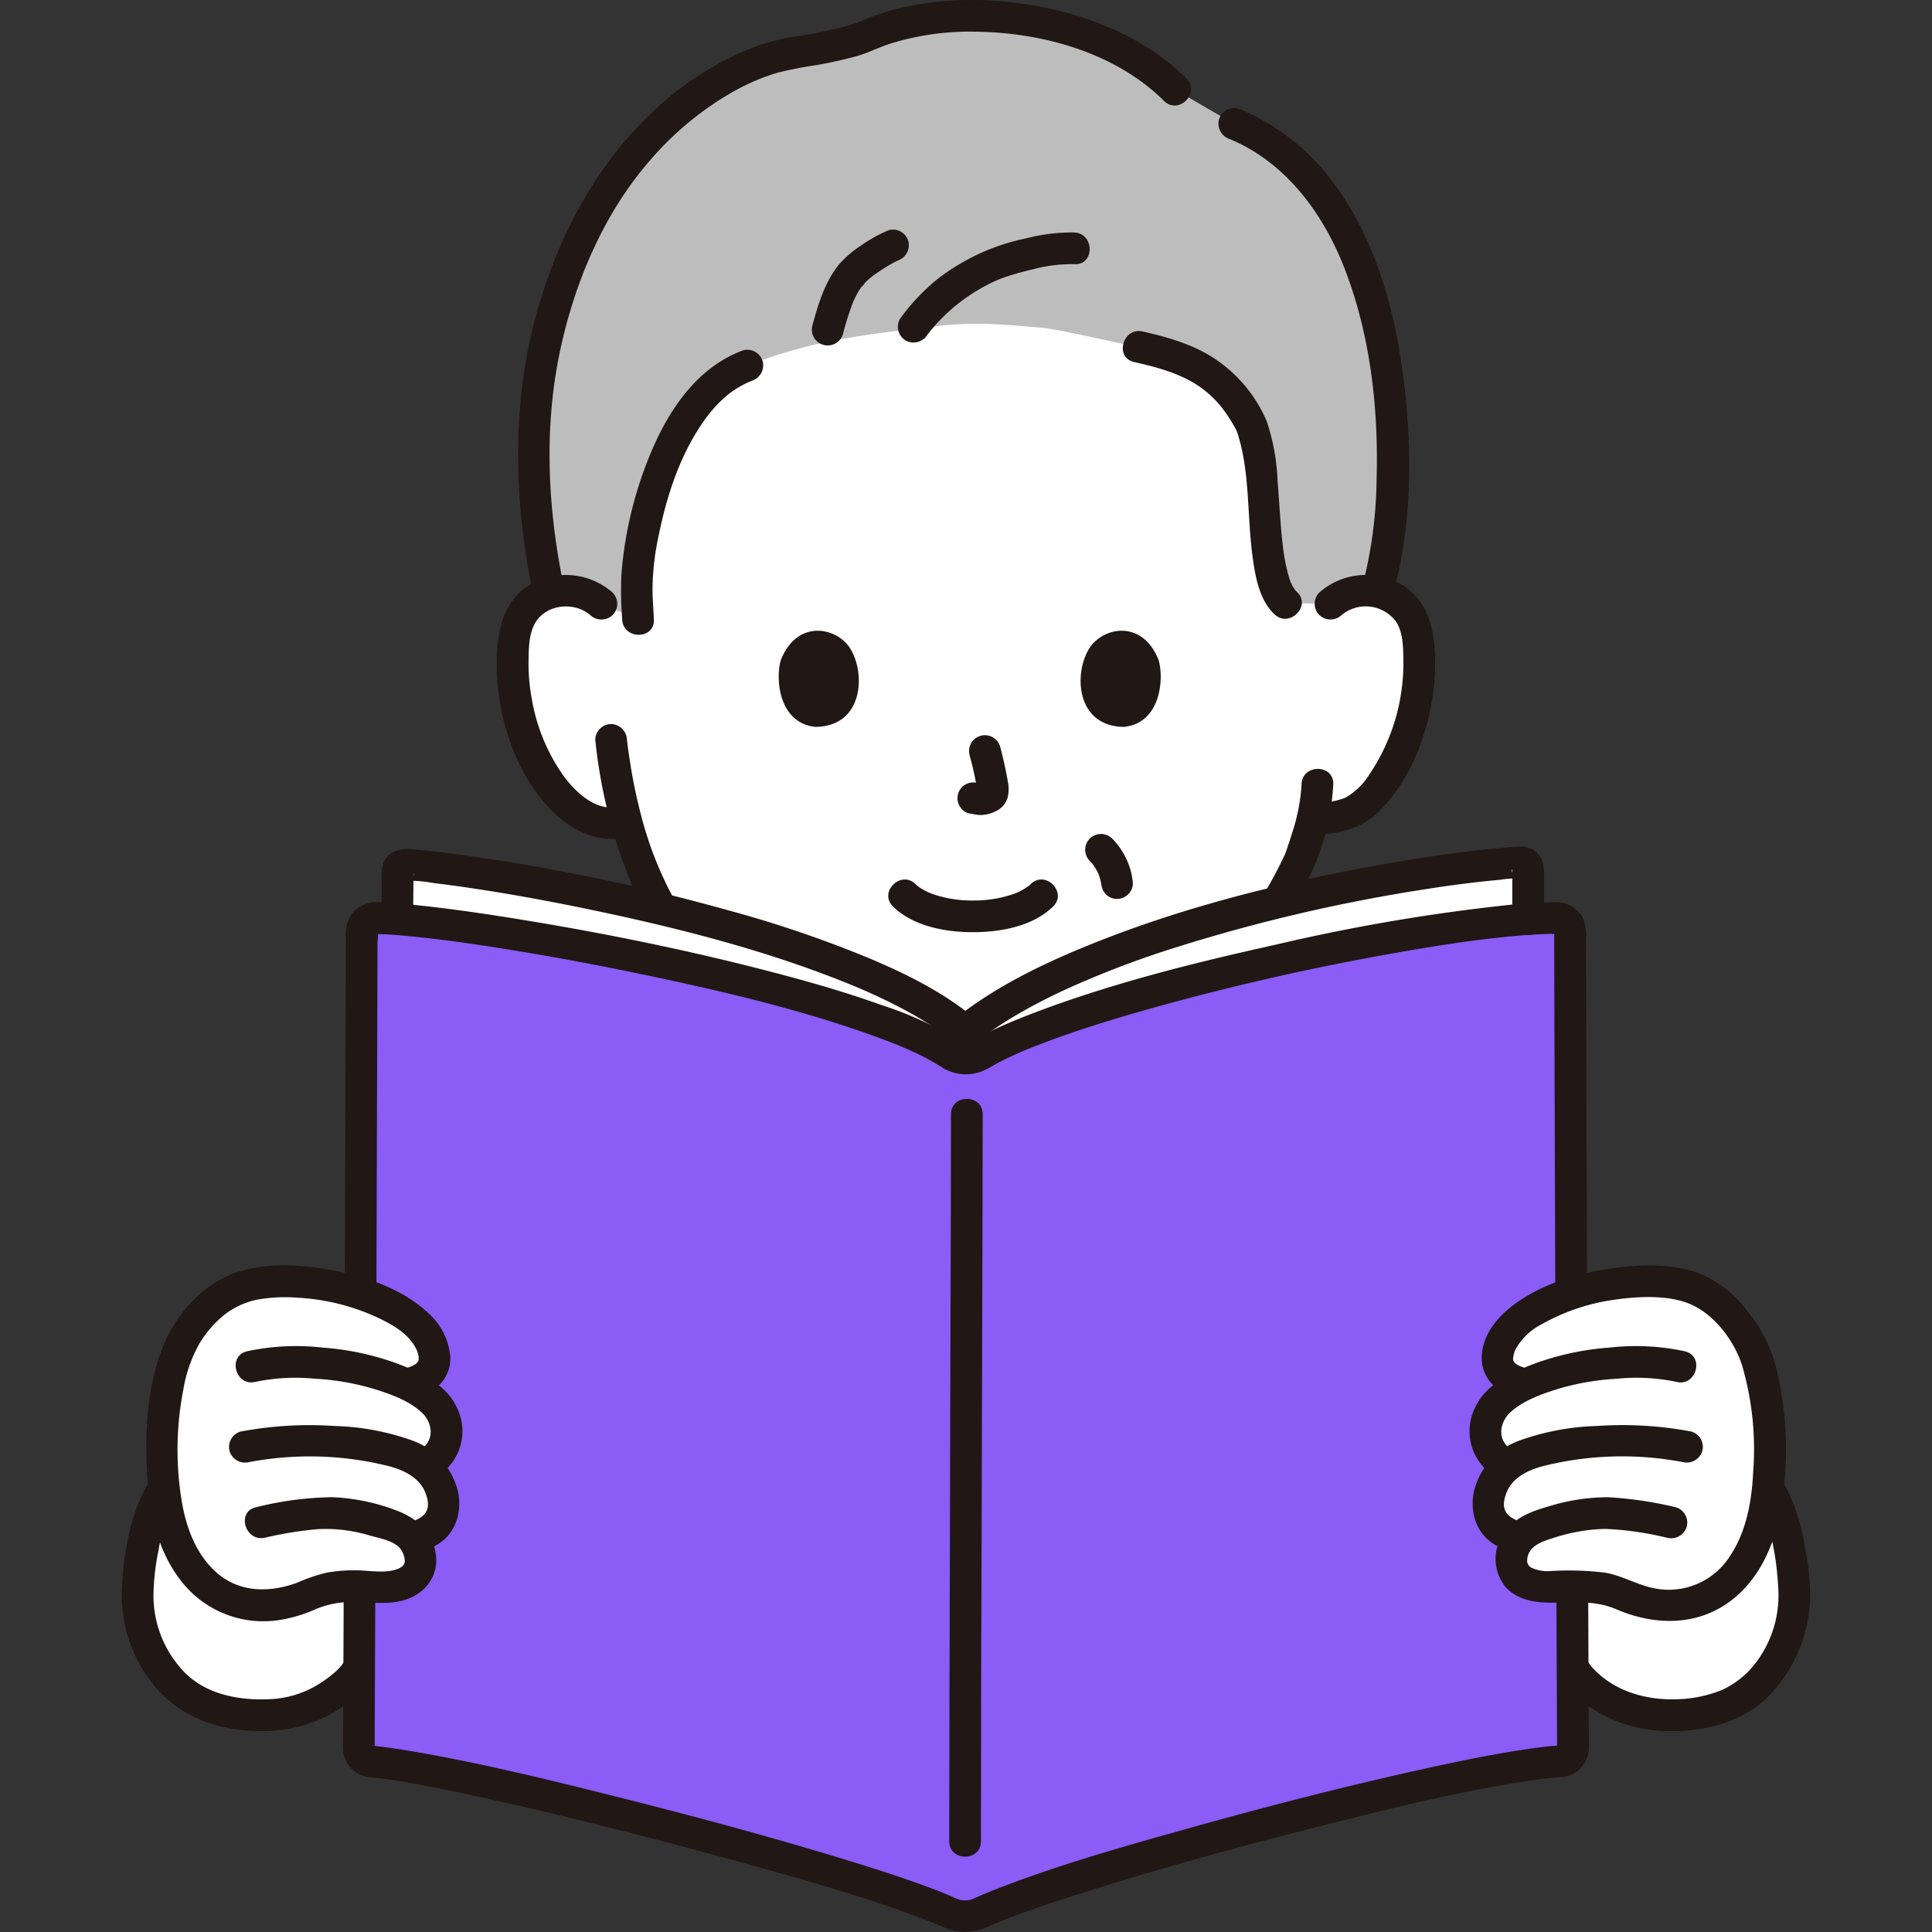 <?xml version="1.0" encoding="UTF-8" standalone="no"?>
<!-- Uploaded to: SVG Repo, www.svgrepo.com, Generator: SVG Repo Mixer Tools -->

<svg
   width="800px"
   height="800px"
   viewBox="-18.44 0 292.553 292.553"
   version="1.1"
   id="svg34"
   xmlns="http://www.w3.org/2000/svg"
   xmlns:svg="http://www.w3.org/2000/svg">
  <rect x="-18.44" y="0" width="292.553" height="292.553" fill="#333333" stroke="none"/>
  <defs
     id="defs1">
    <style
       id="style1">.a{fill:#ffffff;}.b{fill:#bdbdbd;}.c{fill:#211715;}.d{fill:#f4b467;}</style>
  </defs>
  <path
     class="a"
     d="M183.029,91.429a8.24,8.24,0,0,1,6.59-1.92,7.76,7.76,0,0,1,5.58,3.71,11.021,11.021,0,0,1,1.15,4.42,32.932,32.932,0,0,1-3.35,17.44,20.9,20.9,0,0,1-5.41,7.1c-1.79,1.43-4.808,1.81-7.287,1.8-.581,2.439-1.343,4.561-1.686,5.6-2.125,5.767-15.341,28.209-31,31.689l-32.772,2.1c-10.294-1.46-19.747-8.015-27.549-17.353a56.4,56.4,0,0,1-10.908-21.7l-.615.154c-3.281.82-5.866-.831-7.7-2.291a20.917,20.917,0,0,1-5.409-7.1,32.91,32.91,0,0,1-3.356-17.445,10.971,10.971,0,0,1,1.15-4.418,7.767,7.767,0,0,1,5.585-3.714,8.229,8.229,0,0,1,6.582,1.926s-.05-49.716,54.765-49.716C188.133,41.715,183.029,91.429,183.029,91.429Z"
     id="path1" />
  <path
     class="b"
     d="M183.029,91.428a8.226,8.226,0,0,1,7.087-1.827c2.99-10.454,3.3-27.818-.186-41.761-3.491-13.979-10.36-24.517-21.484-29.076l-8.934-5.179C148.4,2.387,125.875-.7,112.207,5.672a58.141,58.141,0,0,1-9.041,2.1C91.643,9.107,79.5,18.786,72.728,30.272c-10.186,17.271-12.841,37-8.024,59.566a8.171,8.171,0,0,1,7.924,1.593l5.552,2.377-.211-4.722c.089-8.838,4.814-29.5,16.773-33.728,9.541-3.7,16.473-4.516,26.89-5.777,6.209-.751,8.822-.741,17.608.037,3,.266,11.728,2.432,14.7,2.893,7.757,1.724,12.7,3.928,16.7,11.046,3.349,5.964,1.108,23.72,5.61,27.771Z"
     id="path2" />
  <path
     class="c"
     d="M94.1,53.044c-6.623,2.414-10.9,8.449-13.63,14.692a59.282,59.282,0,0,0-4.818,19.348,57.821,57.821,0,0,0,.124,6.724c.138,3.077,4.939,3.094,4.8,0-.081-1.821-.259-3.662-.193-5.485a40.621,40.621,0,0,1,.955-7.41c1.275-6.222,3.36-12.454,7.125-17.622a20.78,20.78,0,0,1,3.193-3.425,14.634,14.634,0,0,1,3.72-2.194,2.463,2.463,0,0,0,1.676-2.952A2.419,2.419,0,0,0,94.1,53.044Z"
     id="path3" />
  <path
     class="c"
     d="M109.208,50.552a45.382,45.382,0,0,1,1.472-4.65c.033-.083.066-.166.1-.248-.12.277-.144.334-.074.172s.136-.309.208-.462c.126-.269.259-.535.4-.8s.3-.536.472-.795q.121-.187.252-.37c.042-.06.086-.12.13-.179.108-.144.058-.079-.151.2.173-.065.437-.506.577-.648.18-.184.369-.358.563-.526.113-.1.229-.191.344-.286.248-.207.144-.148-.037.023a7.327,7.327,0,0,1,.862-.627c.607-.424,1.23-.827,1.869-1.2.294-.173.592-.34.895-.5.187-.1,1.112-.489.34-.179a2.462,2.462,0,0,0,1.676-2.952,2.425,2.425,0,0,0-2.952-1.677,21.157,21.157,0,0,0-4.175,2.309,15.8,15.8,0,0,0-3.356,2.867c-2.162,2.661-3.154,5.991-4.044,9.249a2.4,2.4,0,1,0,4.628,1.276Z"
     id="path4" />
  <path
     class="c"
     d="M121.981,50.7a27.234,27.234,0,0,1,10.793-8.372c.4-.187-.187.069.109-.045.19-.073.379-.145.57-.213.437-.157.877-.3,1.32-.437,1.081-.333,2.176-.621,3.278-.873a22.494,22.494,0,0,1,6.2-.755c3.087.166,3.078-4.635,0-4.8a27.224,27.224,0,0,0-7.307.889,33.029,33.029,0,0,0-6.589,2.089,34.463,34.463,0,0,0-6.5,3.806,31.2,31.2,0,0,0-6.012,6.288,2.415,2.415,0,0,0,.861,3.284,2.457,2.457,0,0,0,3.283-.861Z"
     id="path5" />
  <path
     class="c"
     d="M153.305,54.825c3.436.772,6.863,1.683,9.812,3.66a15.827,15.827,0,0,1,3.572,3.383,21.391,21.391,0,0,1,1.409,2.089c.211.349.414.7.607,1.062.062.115.115.235.169.354.111.241-.113-.336.03.1,1.977,5.978,1.464,12.639,2.35,19.009.41,2.944,1.033,6.412,3.3,8.546,2.25,2.115,5.651-1.273,3.394-3.394a5.061,5.061,0,0,1-.465-.5c.4.483-.115-.237-.183-.36-.054-.1-.352-.727-.271-.535.116.276-.054-.15-.076-.213-.058-.178-.124-.354-.18-.532a26.693,26.693,0,0,1-.864-4.079c-.464-3.485-.586-7.009-.89-10.509a32.141,32.141,0,0,0-1.641-9.106,21.383,21.383,0,0,0-6.993-8.857c-3.434-2.585-7.67-3.819-11.807-4.748-3.009-.676-4.294,3.951-1.276,4.628Z"
     id="path6" />
  <path
     class="c"
     d="M161.209,11.888c-7.23-7.2-17.542-10.679-27.521-11.645a49.414,49.414,0,0,0-15.011.789,36.419,36.419,0,0,0-6.856,2.2c-.231.1-.458.205-.689.306-.492.214.585-.143.032-.018-.334.075-.663.214-.993.308-1.1.312-2.209.569-3.321.814-.927.2-1.858.4-2.792.569-.354.066-.713.116-1.067.184-.667.128.931-.12-.168.02-.441.057-.884.115-1.323.185a32.413,32.413,0,0,0-7.784,2.378,47.587,47.587,0,0,0-14.248,9.862c-8.366,8.216-13.9,19.183-16.879,30.448C59,61.848,59.435,76.039,62.227,89.7a2.4,2.4,0,0,0,4.629-1.276C64.52,77,63.915,65.1,66.265,53.627c2.168-10.586,6.642-21.267,13.818-29.452a47.589,47.589,0,0,1,12.508-10.3A32.581,32.581,0,0,1,99.337,11a59.427,59.427,0,0,1,6-1.164c1.972-.363,3.943-.785,5.876-1.317,1.77-.488,3.315-1.309,5.052-1.876A40.412,40.412,0,0,1,129.343,4.8c10.1.128,21.156,3.188,28.472,10.478,2.19,2.183,5.586-1.209,3.394-3.394Z"
     id="path7" />
  <path
     class="c"
     d="M167.812,21.073c8.347,3.477,14.015,11.1,17.243,19.311,4.011,10.2,5.271,21.414,4.954,32.312A66.854,66.854,0,0,1,187.8,88.961c-.841,2.978,3.788,4.249,4.629,1.276,3.021-10.689,3.019-22.518,1.582-33.455-1.43-10.881-4.633-21.95-11.685-30.578a33.629,33.629,0,0,0-13.234-9.759,2.414,2.414,0,0,0-2.952,1.676,2.461,2.461,0,0,0,1.676,2.952Z"
     id="path8" />
  <path
     class="a"
     d="M39.456,240.088c1.37,4.379-3.055,12.708-5.328,14.68a17.942,17.942,0,0,1-12.481,4.952c-4.89.093-10.7-1.121-14.173-5.139-2.92-3.381-4.352-5.729-5.025-11.86-.312-2.842.842-11.847,3.255-16.249Z"
     id="path9" />
  <path
     class="c"
     d="M37.142,240.726a5.492,5.492,0,0,1,.127,2.214,16.21,16.21,0,0,1-.885,3.373,23.454,23.454,0,0,1-2.829,5.466,3.219,3.219,0,0,1-.481.633,8.7,8.7,0,0,1-.643.659,18.06,18.06,0,0,1-3.247,2.325,15.125,15.125,0,0,1-6.93,1.905c-4.847.207-10.009-.837-13.294-4.663A16.67,16.67,0,0,1,4.8,241.608a35.128,35.128,0,0,1,.759-6.809,25.883,25.883,0,0,1,2.218-7.116c1.453-2.725-2.689-5.152-4.144-2.423C1.161,229.893.182,235.712.011,240.917a21.518,21.518,0,0,0,4.762,14.161c3.988,4.978,9.932,7.006,16.186,7.047a21.684,21.684,0,0,0,9.066-1.785,18.88,18.88,0,0,0,6.58-4.7,26.071,26.071,0,0,0,4.177-7.437c1.051-2.713,1.808-5.883.988-8.756-.846-2.966-5.479-1.7-4.628,1.276Z"
     id="path10" />
  <path
     class="a"
     d="M249.957,226.472c2.413,4.4,3.567,13.407,3.255,16.249-.673,6.131-2.1,8.479-5.025,11.86-3.471,4.018-9.283,5.232-14.173,5.139a17.942,17.942,0,0,1-12.481-4.952c-2.274-1.972-6.7-10.3-5.328-14.68Z"
     id="path11" />
  <path
     class="c"
     d="M213.891,239.45a13.361,13.361,0,0,0,.649,7.829,28.052,28.052,0,0,0,3.421,6.923c3.254,4.677,8.882,7.362,14.463,7.838,6,.511,12.98-.908,17.214-5.487a22.2,22.2,0,0,0,6.011-14.341,35.661,35.661,0,0,0-.789-8.008,30.519,30.519,0,0,0-2.831-8.944c-1.454-2.726-5.6-.3-4.144,2.423,1.964,3.684,2.722,8.522,2.942,12.731a16.839,16.839,0,0,1-3.158,11.048,13.492,13.492,0,0,1-5.372,4.444,19.162,19.162,0,0,1-6.9,1.4c-4.742.157-9.557-1.261-12.813-4.9a21.367,21.367,0,0,1-3.08-5.482,19.583,19.583,0,0,1-1.038-3.541,5.9,5.9,0,0,1,.05-2.663c.849-2.976-3.781-4.247-4.628-1.276Z"
     id="path12" />
  <path
     class="c"
     d="M178.651,118.746a28.388,28.388,0,0,1-1.412,7.325c-.254.835-.53,1.664-.811,2.49-.068.2-.138.4-.208.595-.254.721.119-.225-.092.229a64.532,64.532,0,0,1-3.691,6.808,67.48,67.48,0,0,1-14.676,17.223,27.071,27.071,0,0,1-10.784,5.536c-3.009.691-1.736,5.321,1.276,4.629,8.213-1.887,15.043-7.907,20.4-14.135a74.159,74.159,0,0,0,11.462-17.293,36.084,36.084,0,0,0,3.333-13.407c.1-3.089-4.7-3.086-4.8,0Z"
     id="path13" />
  <path
     class="c"
     d="M74.325,89.734A10.757,10.757,0,0,0,62.69,88.07c-4.046,1.884-5.5,5.823-5.815,10.013-.62,8.357,1.955,17.833,7.7,24.1,3.057,3.334,7.234,5.619,11.835,4.608,3.016-.663,1.74-5.291-1.276-4.629-3.259.717-6.273-2.083-8.09-4.468a28.31,28.31,0,0,1-4.9-11.549,29.542,29.542,0,0,1-.545-6.267c.03-1.839.059-3.97,1.027-5.594,1.678-2.818,5.9-3.212,8.308-1.151a2.462,2.462,0,0,0,3.394,0,2.421,2.421,0,0,0,0-3.394Z"
     id="path14" />
  <path
     class="c"
     d="M71.7,112.039A78.038,78.038,0,0,0,78.064,135.9a58.211,58.211,0,0,0,20.859,23.82,38.889,38.889,0,0,0,15.282,5.964,2.48,2.48,0,0,0,2.953-1.676,2.419,2.419,0,0,0-1.677-2.953c-9.324-1.378-17.261-6.792-23.635-13.523a55.293,55.293,0,0,1-13.335-24.569q-.778-3.029-1.308-6.112-.242-1.394-.441-2.8c-.1-.678-.144-1.04-.263-2.014a2.475,2.475,0,0,0-2.4-2.4,2.414,2.414,0,0,0-2.4,2.4Z"
     id="path15" />
  <path
     class="c"
     d="M184.726,93.125a5.717,5.717,0,0,1,8.221,1c1.076,1.6,1.087,3.894,1.118,5.746a30.158,30.158,0,0,1-5.207,17.487,10.019,10.019,0,0,1-3.625,3.453,12.175,12.175,0,0,1-4.934.755c-3.089,0-3.094,4.8,0,4.8,3.961,0,7.52-.859,10.365-3.744a28.537,28.537,0,0,0,6.233-10.656,34.865,34.865,0,0,0,1.957-12.542c-.129-4.222-1.042-8.262-4.759-10.73a10.7,10.7,0,0,0-12.763,1.035,2.419,2.419,0,0,0,0,3.394,2.45,2.45,0,0,0,3.394,0Z"
     id="path16" />
  <path
     class="c"
     d="M116.784,137.266c3.086,3.021,7.981,3.892,12.121,3.889s9.036-.867,12.124-3.889c2.211-2.165-1.184-5.558-3.394-3.394-.1.1-.606.528-.317.3.269-.212-.385.257-.537.351-.27.166-.549.319-.832.462-.19.095-.384.187-.579.272.322-.14-.042.012-.181.062a18.3,18.3,0,0,1-6.284,1.038,17.9,17.9,0,0,1-6.174-1c-.017-.006-.725-.293-.293-.1q-.245-.108-.485-.227c-.315-.155-.624-.322-.923-.507-.23-.142-.446-.3-.668-.452.605.414-.037-.053-.184-.2-2.209-2.163-5.606,1.228-3.394,3.394Z"
     id="path17" />
  <path
     class="c"
     d="M128.385,114.368a49.834,49.834,0,0,1,1.174,5.369l-.086-.638a3.281,3.281,0,0,1,.02.741l.086-.638a1.82,1.82,0,0,1-.082.333l.242-.573a1.3,1.3,0,0,1-.117.214l.375-.485a1.138,1.138,0,0,1-.175.172l.485-.375a3.382,3.382,0,0,1-.425.225l.573-.242a3.046,3.046,0,0,1-.716.209l.638-.085a2.859,2.859,0,0,1-.673,0l.638.086c-.254-.035-.5-.1-.756-.131a2.657,2.657,0,0,0-1.85.242,2.4,2.4,0,0,0-.861,3.284,2.3,2.3,0,0,0,1.435,1.1c.546.073,1.076.213,1.631.237a5.141,5.141,0,0,0,2.364-.556,3.334,3.334,0,0,0,1.871-2.208,5.678,5.678,0,0,0-.025-2.417c-.293-1.73-.692-3.444-1.137-5.141a2.4,2.4,0,0,0-4.629,1.276Z"
     id="path18" />
  <path
     class="c"
     d="M99.815,99.884c-.9,2.913-.312,9.616,5.207,10.186,7.295-.044,7.683-8.147,5.228-11.957C108.239,94.994,102.327,93.7,99.815,99.884Z"
     id="path19" />
  <path
     class="c"
     d="M156.983,99.884c.9,2.914.313,9.616-5.207,10.186-7.3-.044-7.683-8.147-5.228-11.957C148.559,94.994,154.471,93.7,156.983,99.884Z"
     id="path20" />
  <path
     class="c"
     d="M146.593,130.378a9.56,9.56,0,0,1,.65.744l-.376-.485a9.038,9.038,0,0,1,1.158,1.987l-.242-.573a8.9,8.9,0,0,1,.6,2.22l-.086-.638.011.082a2.663,2.663,0,0,0,.7,1.7,2.4,2.4,0,0,0,3.394,0,2.31,2.31,0,0,0,.7-1.7,10.507,10.507,0,0,0-1.106-3.89,10.764,10.764,0,0,0-2.015-2.841,2.466,2.466,0,0,0-1.7-.7,2.439,2.439,0,0,0-1.7.7,2.412,2.412,0,0,0-.7,1.7,2.53,2.53,0,0,0,.7,1.7Z"
     id="path21" />
  <path
     class="d"
     d="M125.642,159.683c-14.593-9.781-72.1-20.328-87.286-20.675a1.967,1.967,0,0,0-2.015,1.966C36.307,159.056,36,247.249,35.9,264.758a1.987,1.987,0,0,0,1.781,1.961c14.257,1.188,74.379,16.755,87.984,23.05a5.58,5.58,0,0,0,4.148-.015c13.566-6.389,73.281-22.264,88.124-23.053a1.965,1.965,0,0,0,1.824-1.955c-.1-17.544-.407-105.774-.441-123.8a1.93,1.93,0,0,0-1.921-1.93c-17.254-.124-72.25,11.616-87.609,20.8A4.243,4.243,0,0,1,125.642,159.683Z"
     id="path22"
     style="fill:#8b5cf6;fill-opacity:1" />
  <path
     class="a"
     d="M42.846,130.927c11.829.6,66.961,9.9,84.859,25.173,19.064-15.424,65.42-24.411,84.186-25.526a1.018,1.018,0,0,1,1.074,1.021v7.589C192.2,140.623,144,151.319,129.786,159.823a4.243,4.243,0,0,1-4.145-.141c-13.67-9.161-65-18.995-83.914-20.49v-.046c0-2.089.031-5.511.047-7.218A1.013,1.013,0,0,1,42.846,130.927Z"
     id="path23" />
  <path
     class="c"
     d="M44.127,139.146q0-1.946.02-3.889.008-.813.016-1.624c0-.3.025-.607.008-.907-.049-.916.29-.03-.444.31l-1.212.328a22.156,22.156,0,0,1,4.78.364q.7.081,1.4.168l.743.1c.157.02.991.131.427.055q1.8.243,3.59.516c5.824.882,11.62,1.947,17.385,3.149,13.391,2.79,26.827,6.195,39.514,11.374a87.107,87.107,0,0,1,8.732,4.126c1.337.734,2.65,1.514,3.921,2.358q.841.558,1.655,1.156c.117.087.233.173.349.261.568.428-.357-.291.19.149q.407.327.8.662a2.49,2.49,0,0,0,3.394,0,54.343,54.343,0,0,1,6.022-4.071c2.442-1.438,4.969-2.729,7.54-3.919a144.846,144.846,0,0,1,17.32-6.555,254.3,254.3,0,0,1,36.634-8.531c2.917-.463,5.243-.793,8.059-1.119q1.859-.216,3.724-.386a18.4,18.4,0,0,1,3.526-.206l-1.211-.327c-.86-.407-.373-1.591-.451-.731-.025.275,0,.566,0,.842v6.465c0,3.089,4.8,3.094,4.8,0V132.7c0-1.357-.056-2.641-1.146-3.647-1.3-1.2-3.155-.838-4.76-.7-6.217.521-12.408,1.446-18.548,2.54-15.129,2.694-30.278,6.451-44.536,12.25-7.206,2.93-14.276,6.366-20.367,11.263H129.4c-4.772-4.044-10.435-6.859-16.164-9.278A176.994,176.994,0,0,0,91.9,137.859a305.306,305.306,0,0,0-40.255-8.373c-2.439-.336-4.883-.657-7.338-.859-1.784-.147-3.579-.058-4.543,1.76-.616,1.161-.4,2.76-.409,4.037-.015,1.574-.027,3.148-.028,4.722,0,3.088,4.8,3.093,4.8,0Z"
     id="path24" />
  <path
     class="c"
     d="M126.853,157.61A54.446,54.446,0,0,0,115,152.174c-5.5-1.972-11.135-3.58-16.789-5.051-12.489-3.249-25.169-5.83-37.9-7.9-5.193-.845-10.406-1.611-15.639-2.155-1.8-.188-3.613-.351-5.425-.428a4.95,4.95,0,0,0-4.208,1.461,5.42,5.42,0,0,0-1.1,3.856q-.026,12.078-.069,24.156-.056,17.886-.119,35.77-.063,18.016-.133,36.033-.048,12.473-.108,24.946c0,.581-.027,1.167-.009,1.748a4.464,4.464,0,0,0,3.542,4.425c.837.167,1.727.195,2.575.3.4.049-.566-.084.1.014l.543.078c.469.069.938.143,1.406.219,4.584.743,9.134,1.706,13.669,2.706,12.073,2.664,24.068,5.712,35.991,8.981,10.112,2.772,20.317,5.557,30.129,9.28q.573.218,1.142.443.285.112.568.228c.109.044.754.314.381.156-.324-.138.5.221.684.3a8.667,8.667,0,0,0,2.765.78,9.063,9.063,0,0,0,4.722-1.01l.438-.191c.086-.039.173-.075.26-.112.285-.124-.462.191-.168.071.386-.157.772-.316,1.16-.47,4.15-1.643,8.406-3.025,12.661-4.366,11.789-3.716,23.729-6.977,35.714-9.995,10.474-2.638,21.046-5.271,31.74-6.866l.619-.09c.237-.034.772-.1.211-.031.423-.055.846-.109,1.269-.157.731-.082,1.462-.129,2.194-.194a4.469,4.469,0,0,0,4.331-4.2c.039-.624.008-1.257,0-1.883q-.027-5.136-.048-10.273-.068-15.9-.124-31.8-.069-18.592-.131-37.186-.053-15.777-.1-31.553-.015-5.03-.027-10.06a6.719,6.719,0,0,0-.544-3.308,4.7,4.7,0,0,0-4.488-2.232c-2,.021-4,.163-6,.346a287.991,287.991,0,0,0-35.917,6.079c-12.219,2.709-24.5,5.759-36.232,10.178-2.191.825-4.366,1.709-6.486,2.7-.863.405-1.717.83-2.552,1.29-.893.492-1.645,1-2.655.394-2.66-1.583-5.077,2.565-2.422,4.145a6.662,6.662,0,0,0,6,.405c.919-.405,1.775-.966,2.673-1.421a55.517,55.517,0,0,1,5.6-2.46c5.251-2.043,10.645-3.717,16.061-5.261a383.927,383.927,0,0,1,38.14-8.718c5.522-.981,10.681-1.8,16.006-2.357,2.1-.222,4.217-.405,6.332-.485q.64-.025,1.282-.035a4.388,4.388,0,0,0,.562,0c-.024,0,.309,0,.31,0-.056.181-.447-.3-.415-.288-.216-.061.023-.288-.064.025a1.942,1.942,0,0,0,0,.431c0,.312,0,.623,0,.934q.027,12.086.069,24.17.057,17.568.118,35.135.063,17.766.131,35.533.048,12.456.106,24.912.006.925.01,1.852a2.389,2.389,0,0,0,0,.369c.07.419-.1.069.083-.013.5-.224.215-.166-.261-.129-1.8.14-3.6.395-5.388.669-4.689.72-9.341,1.684-13.973,2.7-11.993,2.624-23.9,5.685-35.721,8.986-9.881,2.758-19.851,5.548-29.425,9.262q-1.35.525-2.682,1.1c-.313.135-.627.268-.937.411-.1.048-.561.219-.181.091a3.488,3.488,0,0,1-1.135.2,3.452,3.452,0,0,1-1.137-.186c.307.1.024,0-.122-.058-.48-.2-.955-.415-1.435-.616q-1.11-.464-2.234-.89c-4.17-1.587-8.43-2.939-12.692-4.25-11.562-3.555-23.255-6.7-34.986-9.646-10.3-2.586-20.656-5.134-31.127-6.924-1.774-.3-3.557-.578-5.346-.776-.125-.014-.778-.164-.864-.086.446-.4.449.965.505.021.037-.619.007-1.249.01-1.868q.027-5.152.048-10.3.068-15.657.123-31.314.068-18.374.129-36.745.051-15.577.1-31.155.015-5.082.027-10.164c0-.3.189-1.566,0-1.774.329.369-.916.241.014.393a10.741,10.741,0,0,0,1.151.051c1.862.1,3.72.28,5.573.482q1.688.184,3.372.4l.809.1c.1.012.948.125.546.071q.981.132,1.961.272,4.137.59,8.259,1.28,9.22,1.533,18.373,3.452c11.844,2.476,23.758,5.242,35.156,9.355q1.656.6,3.292,1.251c.275.11.548.222.821.335.384.159-.2-.091.32.136.473.206.945.413,1.414.629a34.293,34.293,0,0,1,4.629,2.518C127.01,163.47,129.417,159.315,126.853,157.61Z"
     id="path25" />
  <path
     class="c"
     d="M125.562,168.716c0,12.549-.053,25.1-.089,37.646q-.075,25.826-.142,51.651-.024,10.407-.032,20.815c0,3.088,4.8,3.093,4.8,0q0-21.4.089-42.795.069-25.1.142-50.2.021-8.559.032-17.117c0-3.089-4.8-3.094-4.8,0Z"
     id="path26" />
  <path
     class="a"
     d="M10.737,200.84c1.133-1.458,2.651-3.454,4.209-4.232,4.774-3.9,15.467-2.589,20.526-.905,3.617,1.2,8.2,3.092,10.465,6.212,2.156,2.976,2.357,6.812-2.965,7.678,2.139.977,4.26,2.281,5.262,3.938,1.861,3.075,1.063,6.874-2.511,8.4,3.217,2.055,5.4,9.719-1.768,10.769,2.482,3.82,1.167,6.548-2.142,7.375-2.871.717-7.579-.7-12.415.961-6.029,2.966-11.534,2.635-15.431-.144C7.9,236.561,6.2,228.73,6.155,220.382a46,46,0,0,1,1.263-12.327c.586-2.121,1.4-4.815,2.81-6.567C10.387,201.29,10.557,201.072,10.737,200.84Z"
     id="path27" />
  <path
     class="c"
     d="M44.883,211.614c2.716-.917,4.892-2.925,4.874-5.967A9.883,9.883,0,0,0,46.5,198.92c-3.657-3.533-9.143-5.513-14.065-6.47-4.857-.945-10.394-1.391-15.156.255-5.084,1.757-9.236,6.449-11.147,11.473-2.322,6.1-2.677,12.943-2.267,19.4.356,5.613,1.6,11.342,5.143,15.848a15.745,15.745,0,0,0,15.49,5.773,21.5,21.5,0,0,0,4.8-1.5,13.592,13.592,0,0,1,5.126-1.108c2.742-.084,5.691.509,8.367-.3,3.181-.964,5.262-3.668,4.748-7.045-.505-3.312-2.9-5.365-5.893-6.5a30.687,30.687,0,0,0-9.766-2.034,50.42,50.42,0,0,0-11.515,1.513c-3.024.622-1.744,5.25,1.276,4.628a55.99,55.99,0,0,1,8.122-1.308,23.282,23.282,0,0,1,7.833.982c1.495.424,3.58.744,4.622,2.029a3.383,3.383,0,0,1,.642,1.883c-.064.537-.39.847-1.024,1.113-1.866.783-4.475.224-6.544.225a24.7,24.7,0,0,0-4.206.35,25.21,25.21,0,0,0-4.5,1.524c-4.268,1.584-8.951,1.524-12.429-1.7-3.215-2.98-4.619-7.288-5.216-11.527a47.856,47.856,0,0,1,.37-15.965,21.605,21.605,0,0,1,2.369-6.874,16.282,16.282,0,0,1,4.2-4.757,12.018,12.018,0,0,1,4.76-2.053,24.162,24.162,0,0,1,6-.269,32.879,32.879,0,0,1,12.364,3.135c2.047.989,4.209,2.232,5.381,4.257a4.523,4.523,0,0,1,.5,1.179c.022.074.108.634.075.3,0,.024-.034.758.026.391a2.234,2.234,0,0,1-.135.487c.148-.34-.259.242-.062.047a2.938,2.938,0,0,1-1.169.677c-2.912.983-1.663,5.62,1.276,4.628Z"
     id="path28" />
  <path
     class="c"
     d="M20.232,209.251a29.9,29.9,0,0,1,9.084-.474,38.412,38.412,0,0,1,8.738,1.5c2.491.768,5.333,1.76,7.292,3.538,1.794,1.629,2.068,4.373-.179,5.719-2.647,1.585-.236,5.737,2.423,4.144a8.08,8.08,0,0,0,3.054-10.734c-1.742-3.544-5.84-5.314-9.336-6.614a41.66,41.66,0,0,0-10.851-2.265,35.392,35.392,0,0,0-11.5.556c-3,.736-1.728,5.366,1.276,4.629Z"
     id="path29" />
  <path
     class="c"
     d="M19.279,221.4a49.3,49.3,0,0,1,21.113.6c2.329.587,4.669,1.779,5.543,3.942.771,1.909.608,3.34-1.372,4.211a2.415,2.415,0,0,0-.861,3.283,2.459,2.459,0,0,0,3.283.861c3.4-1.493,4.661-5.082,3.9-8.551a10.955,10.955,0,0,0-6.8-7.583,37.928,37.928,0,0,0-11.826-2.23,56.42,56.42,0,0,0-14.259.84,2.423,2.423,0,0,0-1.676,2.952,2.448,2.448,0,0,0,2.952,1.676Z"
     id="path30" />
  <path
     class="a"
     d="M244.923,200.84c-1.133-1.458-2.65-3.454-4.208-4.232-4.774-3.9-15.467-2.589-20.527-.905-3.616,1.2-8.2,3.092-10.464,6.212-2.156,2.976-2.357,6.812,2.965,7.678-2.139.977-4.26,2.281-5.262,3.938-1.861,3.075-1.063,6.874,2.511,8.4-3.217,2.055-5.4,9.719,1.768,10.769-2.482,3.82-1.167,6.548,2.142,7.375,2.871.717,7.579-.7,12.415.961,6.028,2.966,11.534,2.635,15.431-.144,6.069-4.328,7.766-12.159,7.812-20.507a46,46,0,0,0-1.263-12.327c-.586-2.121-1.4-4.815-2.81-6.567C245.274,201.29,245.1,201.072,244.923,200.84Z"
     id="path31" />
  <path
     class="c"
     d="M212.054,206.986a3.507,3.507,0,0,1-.971-.48c-.12-.1-.338-.426-.26-.244-.2-.463-.156-.37-.109-.878-.028.3.033-.134.039-.164a4.649,4.649,0,0,1,.256-.813A9.4,9.4,0,0,1,215,200.531a31.127,31.127,0,0,1,11.362-3.767c3.584-.492,8-.675,11.257.761,3.531,1.556,6.5,5.406,7.732,9.218a45.082,45.082,0,0,1,1.69,16.045c-.213,4.465-1.011,9.116-3.55,12.89a11,11,0,0,1-10.878,4.928c-2.831-.406-5.244-2-8.038-2.472a45.883,45.883,0,0,0-8.17-.243,5.689,5.689,0,0,1-2.742-.415,1.2,1.2,0,0,1-.848-1.275c.111-1.981,2.047-2.727,3.7-3.227a27.211,27.211,0,0,1,8.114-1.463,48.412,48.412,0,0,1,9.39,1.349,2.458,2.458,0,0,0,2.952-1.676,2.422,2.422,0,0,0-1.676-2.952,58.065,58.065,0,0,0-10.243-1.515,30.628,30.628,0,0,0-9.191,1.448c-2.62.747-5.258,1.81-6.739,4.244a6.69,6.69,0,0,0,.379,7.851c1.856,2.12,4.8,2.486,7.452,2.42,3.259-.081,6.348-.291,9.409,1.024,5.868,2.52,12.453,2.553,17.6-1.548,4.406-3.511,6.578-9.013,7.389-14.448a51.958,51.958,0,0,0-.569-19.41,21.878,21.878,0,0,0-3.655-8.507c-.813-1.041-1.6-2.108-2.506-3.075a18.613,18.613,0,0,0-3.128-2.507c-4.035-2.81-9.778-2.845-14.469-2.325-5.535.613-11.436,2.2-16,5.512-2.362,1.712-4.519,4.1-5,7.085-.567,3.5,1.525,6.043,4.752,7.133,2.933.991,4.192-3.644,1.276-4.628Z"
     id="path32" />
  <path
     class="c"
     d="M236.705,204.622a35.392,35.392,0,0,0-11.5-.556,41.651,41.651,0,0,0-10.851,2.265c-3.5,1.3-7.595,3.07-9.336,6.614a8.08,8.08,0,0,0,3.054,10.734c2.657,1.592,5.073-2.557,2.423-4.144-2.245-1.345-1.975-4.089-.179-5.719,1.959-1.778,4.8-2.769,7.292-3.538a38.467,38.467,0,0,1,8.738-1.5,29.864,29.864,0,0,1,9.084.474c3,.736,4.279-3.892,1.276-4.629Z"
     id="path33" />
  <path
     class="c"
     d="M237.658,216.768a56.377,56.377,0,0,0-14.259-.84,37.957,37.957,0,0,0-11.826,2.23,10.961,10.961,0,0,0-6.8,7.583c-.76,3.47.5,7.057,3.9,8.551a2.475,2.475,0,0,0,3.283-.861,2.417,2.417,0,0,0-.861-3.283c-1.979-.871-2.15-2.285-1.372-4.211.874-2.164,3.215-3.352,5.543-3.942a49.186,49.186,0,0,1,21.113-.6,2.462,2.462,0,0,0,2.952-1.676,2.422,2.422,0,0,0-1.676-2.952Z"
     id="path34" />
</svg>
